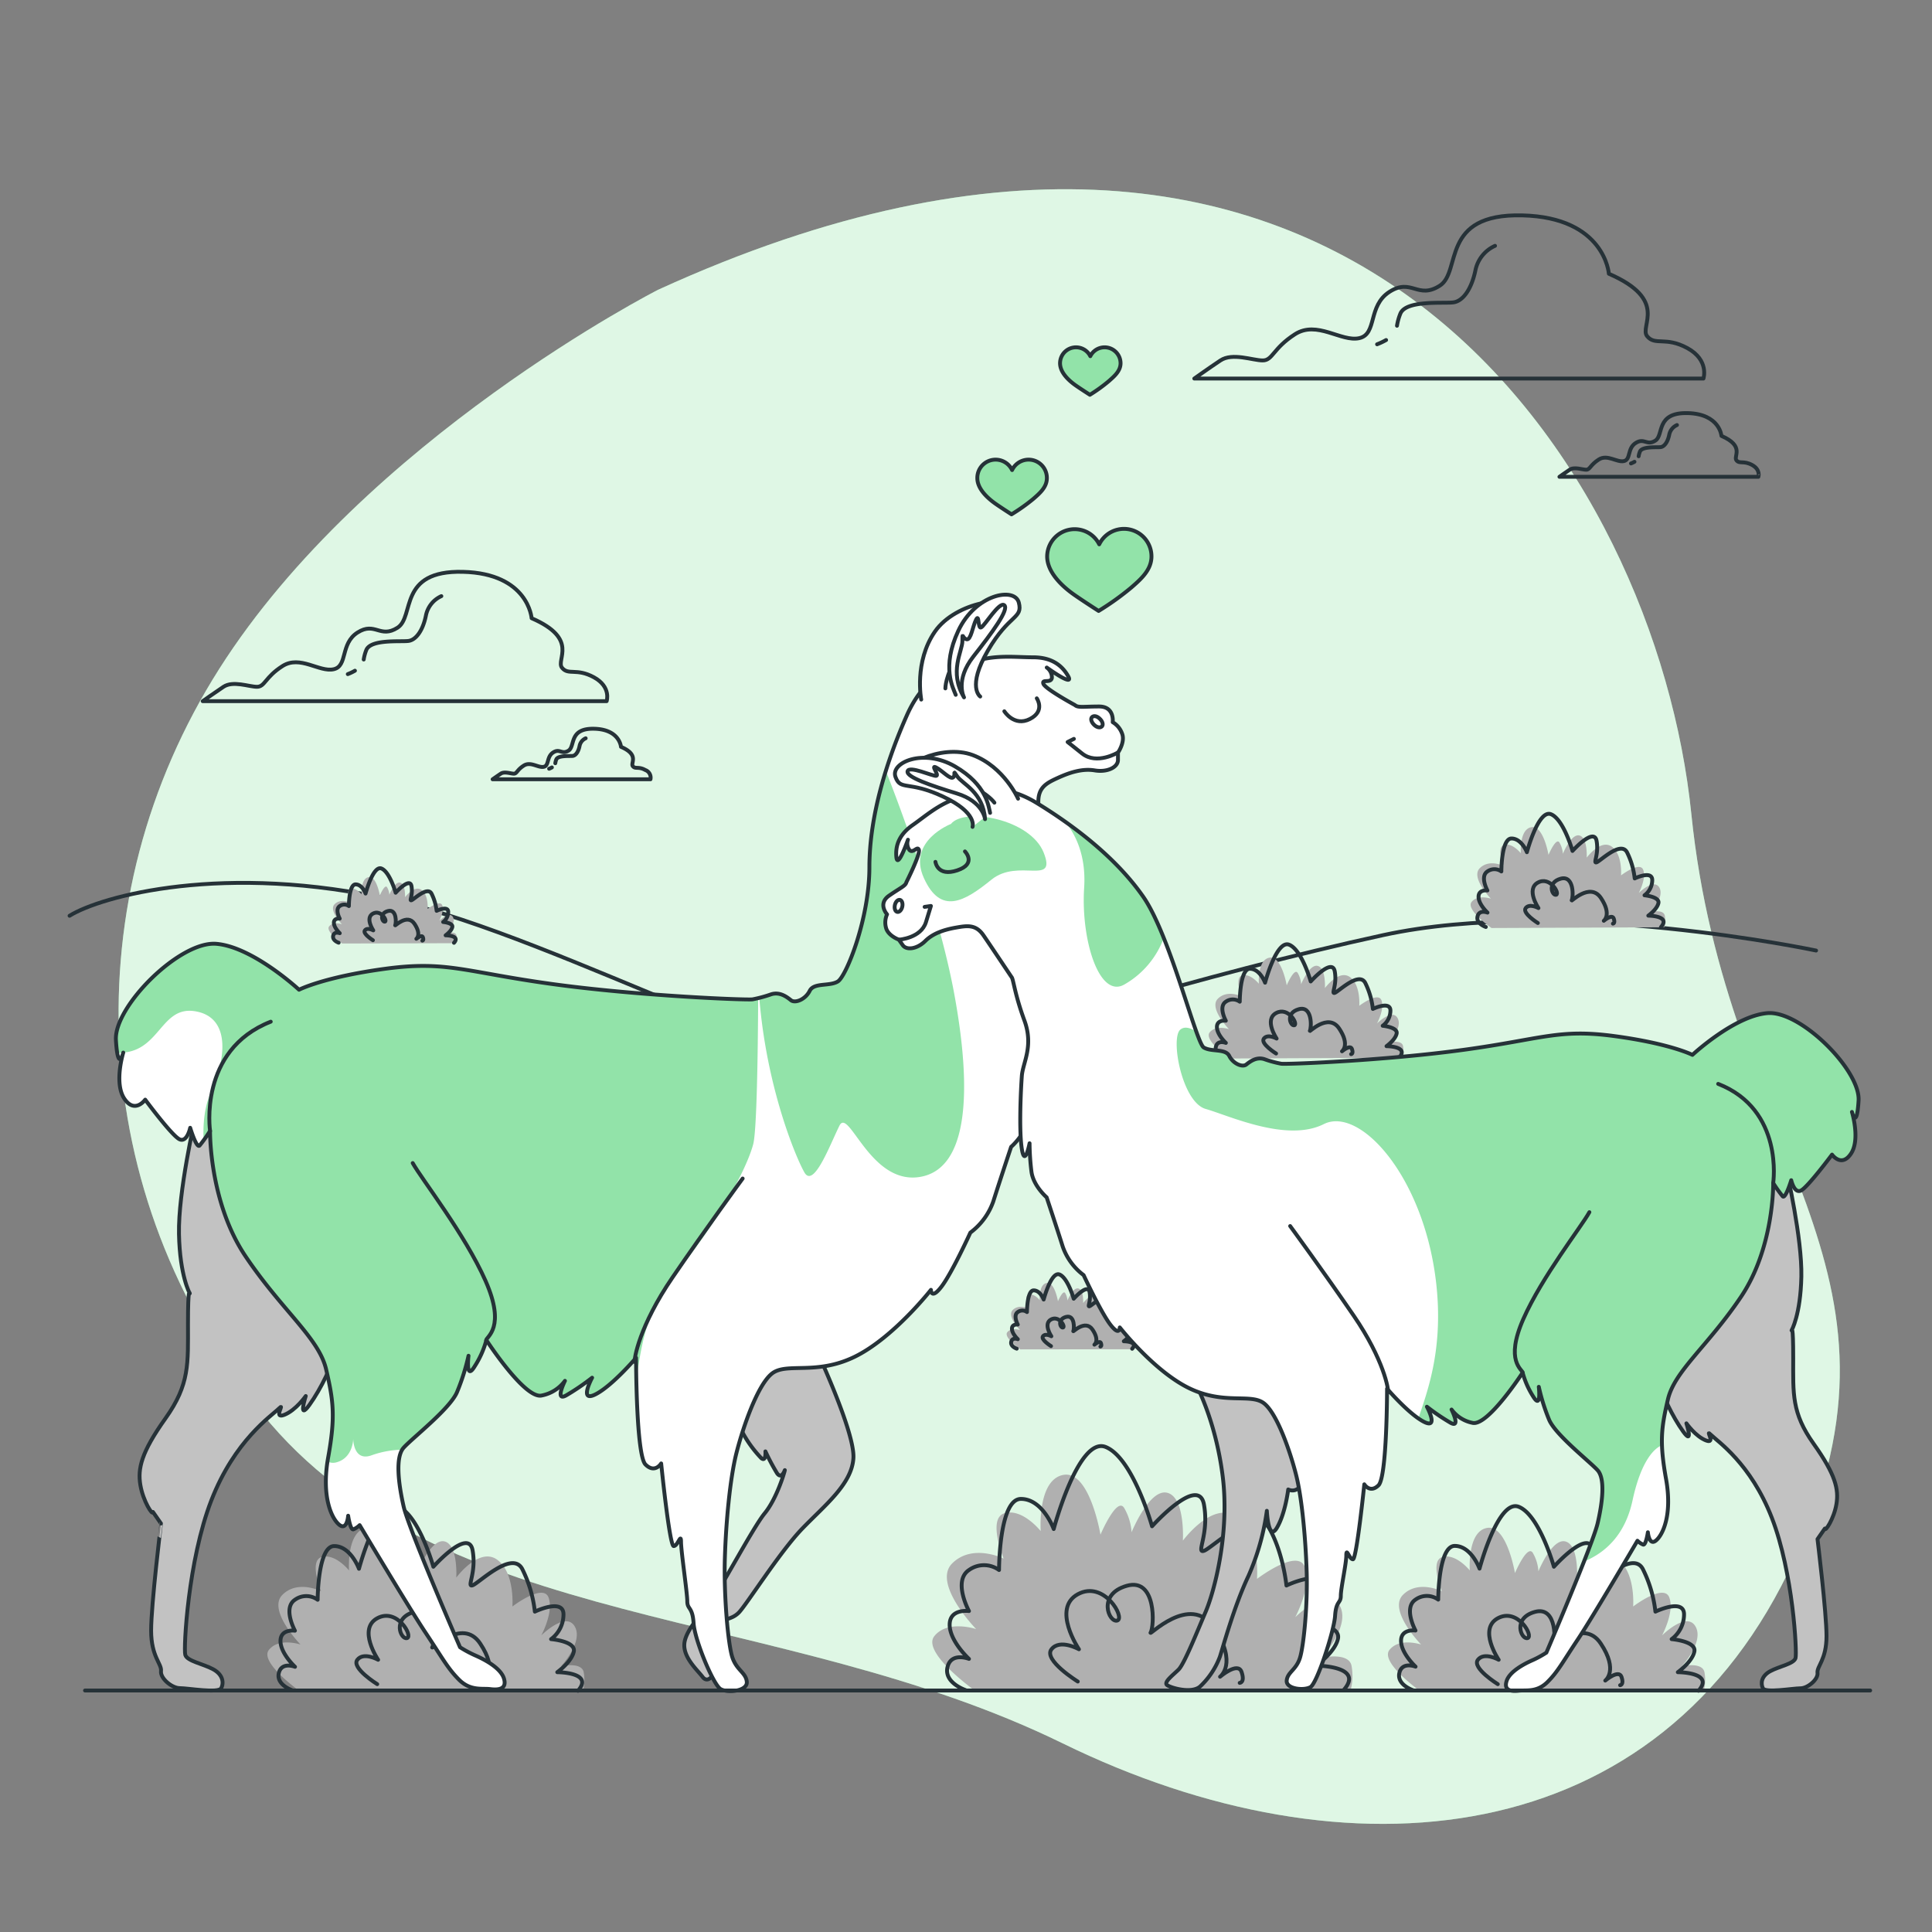 <svg xmlns="http://www.w3.org/2000/svg" xmlns:xlink="http://www.w3.org/1999/xlink" viewBox="0 0 500 500"><rect x="0" y="0" width="500" height="500" fill="#808080" stroke="none"/><defs><clipPath id="freepik--clip-path--inject-17"><path d="M278.19,182.47s-7.73-4.19-8.17-5.52,2,0,2.21-1.54a3.14,3.14,0,0,0-1.33-2.65s7.29,5.29,5.52,2.2-4.63-4.85-9.05-4.85-9.27-.67-14.57.88-13,2.65-18.1,14.13S225,211,225,224.42s-6,28.25-8.16,29.58-6.19.22-7.29,2.43-3.75,3.31-4.86,2.42-2.87-2.2-5.07-1.54a33.56,33.56,0,0,1-4.86,1.32c-1.55.22-29.58-.88-52.1-4s-27.11-6.07-43.07-3.9-22.2,5.41-22.2,5.41S65.47,245.07,56,244.26s-26.52,16.24-26,24.9,1.9,3.25,1.9,3.25-2.44,7.85.27,11.91,5.41.27,5.41.27,7,9.47,8.93,10.28,2.71-3,2.71-3,1.62,5.41,2.43,4.6a36.82,36.82,0,0,0,2.71-3.79s-.27,18.4,9.2,32.47,18.95,21.11,20.84,29.23,2.44,12.18.54,22.74,1.09,16.24,3,17.59,2.16-2.44,2.16-2.44.55,3.79,1.36,3.52a5.11,5.11,0,0,0,1.62-1.08s12.72,21.32,17.05,27.82,5.69,9.2,8.66,12.17,6,2.17,8.12,2.44,4.33,0,3.52-2.71-4.87-4.87-7.31-5.95a29.83,29.83,0,0,1-4.06-2.17s-13.26-30.52-14.61-36.47-2.17-12.72,0-15.16,11.91-10,13.8-14.34a56.13,56.13,0,0,0,3-9.47s-.81,6.76,1.62,2.7a23.79,23.79,0,0,0,3-6.76s10,15.42,14.34,14.34a9.79,9.79,0,0,0,6-3.79s-2.71,5.41.27,3.79a59.84,59.84,0,0,0,6.76-4.6s-3.51,6.49.82,4.33,10.55-9.47,10.55-9.47,0,25.17,2.44,27.6,4.06-.27,4.06-.27,2.16,21.38,3.24,21.38,1.9-3.52,1.9-1.08,1.62,13.2,1.62,15.37,1.36,1.35,1.63,5.68,5.14,16,7,17.05,7,.54,6.77-1.89-2.71-3-3.79-6.5-2.17-15.91-1.89-25.38,1.35-20.84,3-27.34,5.42-17.59,9.2-20.56,11.37.54,21.38-4.33,19.76-17.33,19.76-17.33,0,2.71,2.71-.81S251.13,319,251.13,319a17.12,17.12,0,0,0,5.95-8.12c1.62-5.14,4.6-14.07,4.6-14.07s3.79-3.25,4.33-7.31a70.38,70.38,0,0,0,.54-8.12s1.36,7,2.17,1.62.27-17,0-20.84-1.36-16.23-1.9-24.08-.54-13-.54-13.8,2.44-13,2.44-16.78,2.16-4.88,5.14-6.23,6.22-2.43,9.47-1.89,6-.82,6-2.71v-1.89s1.89-2.71,1.08-4.88a5.61,5.61,0,0,0-2.44-3s.54-4.06-3.52-4.06S279,183.2,278.19,182.47Z" style="fill:#fff;stroke:#263238;stroke-linecap:round;stroke-linejoin:round"></path></clipPath><clipPath id="freepik--clip-path-2--inject-17"><path d="M234.57,228.32s3.59-7.12,3.24-8.34-1.48,1-2.45,0a2.86,2.86,0,0,1-.38-2.66s-2.69,7.72-3,4.5.94-6,4.23-8.3,6.57-5.29,11.32-6.87,11.08-4.76,20.79,1.17,20.59,14.23,27.56,24.27,13.65,37.79,15.65,39,5.61.2,6.61,2.2,3.4,3,4.41,2.2,2.6-2,4.6-1.4a29.81,29.81,0,0,0,4.41,1.2c1.4.2,26.83-.8,47.25-3.6s24.58-5.5,39.06-3.54S438,273,438,273s10.8-10.06,19.39-10.8S481.48,277,481,284.82s-1.72,2.95-1.72,2.95,2.21,7.12-.25,10.8-4.9.24-4.9.24-6.39,8.59-8.1,9.33-2.46-2.7-2.46-2.7-1.47,4.91-2.21,4.17a33.78,33.78,0,0,1-2.45-3.43s.24,16.69-8.35,29.45-17.18,19.15-18.9,26.51-2.21,11.05-.49,20.62-1,14.73-2.7,16-2-2.21-2-2.21-.5,3.43-1.23,3.19a4.66,4.66,0,0,1-1.47-1s-11.54,19.71-15.47,25.6-5.15,8.34-7.85,11-5.4,2-7.37,2.21-3.92,0-3.19-2.45,4.42-4.42,6.63-5.4a26.4,26.4,0,0,0,3.68-2s12-28.05,13.26-33.45,2-11.54,0-13.75-10.8-9.08-12.52-13a50.89,50.89,0,0,1-2.7-8.59s.73,6.14-1.48,2.46a22.08,22.08,0,0,1-2.7-6.14s-9.08,14-13,13a8.88,8.88,0,0,1-5.4-3.44s2.46,4.91-.24,3.44a55.27,55.27,0,0,1-6.14-4.17s3.19,5.89-.73,3.92-9.58-8.59-9.58-8.59,0,22.83-2.21,25-3.68-.25-3.68-.25-2,19.4-2.94,19.4-1.72-3.2-1.72-1S347,411,347,413s-1.23,1.23-1.48,5.16-4.66,17.48-6.38,18.46-6.38.49-6.14-1.72,2.46-2.7,3.44-5.89,2-13.8,1.72-22.39-1.23-18.9-2.7-24.79-4.91-16-8.35-18.66-10.31.5-19.39-3.92-17.92-15.71-17.92-15.71,0,2.45-2.45-.74S280.44,330,280.44,330a15.58,15.58,0,0,1-5.4-7.37c-1.47-4.66-4.17-12.76-4.17-12.76s-3.44-2.95-3.93-6.63a63.73,63.73,0,0,1-.49-7.36s-1.22,6.38-2,1.47-.25-15.46,0-18.9,3.12-7.66.66-14.36-2.84-10.54-3.26-11.14-5.39-8.07-7.34-10.9-4.14-2.51-7.05-2-5.9,1.4-8,3.48-4.86,2.48-5.84,1.06l-1-1.41s-2.81-1-3.32-3.07a5.1,5.1,0,0,1,.27-3.48s-2.5-2.74.53-4.84S234.34,229.28,234.57,228.32Z" style="fill:#fff;stroke:#263238;stroke-linecap:round;stroke-linejoin:round"></path></clipPath></defs><g id="freepik--background-simple--inject-17"><path d="M170.3,75s-75.76,38.6-113.55,98.09-34.81,136,11.12,192.79,133.69,49.34,207.18,85.31,154.57,28.58,189.32-47.66-17.65-104.71-26.66-192.93S349.18-6.77,170.3,75Z" style="fill:#92E3A9"></path><path d="M170.3,75s-75.76,38.6-113.55,98.09-34.81,136,11.12,192.79,133.69,49.34,207.18,85.31,154.57,28.58,189.32-47.66-17.65-104.71-26.66-192.93S349.18-6.77,170.3,75Z" style="fill:#fff;opacity:0.7"></path><path d="M298,144a7.12,7.12,0,0,0-13.52-3.13A7.12,7.12,0,0,0,271,144c0,4,3.68,7.55,6.73,9.73,2.23,1.59,6.59,4.38,6.59,4.38a70.84,70.84,0,0,0,8.49-6.08C295.24,149.9,298,147.52,298,144Z" style="fill:#92E3A9;stroke:#263238;stroke-linecap:round;stroke-linejoin:round"></path><path d="M270.93,123.73a4.73,4.73,0,0,0-9-2.08,4.73,4.73,0,0,0-9,2.08c0,2.68,2.45,5,4.47,6.47,1.48,1.06,4.38,2.91,4.38,2.91a47,47,0,0,0,5.64-4C269.1,127.65,270.93,126.07,270.93,123.73Z" style="fill:#92E3A9;stroke:#263238;stroke-linecap:round;stroke-linejoin:round"></path><path d="M290,94a4.13,4.13,0,0,0-7.83-1.82A4.13,4.13,0,0,0,274.34,94c0,2.34,2.13,4.37,3.9,5.64,1.29.92,3.82,2.53,3.82,2.53A40.42,40.42,0,0,0,287,98.6C288.4,97.36,290,96,290,94Z" style="fill:#92E3A9;stroke:#263238;stroke-linecap:round;stroke-linejoin:round"></path></g><g id="freepik--Clouds--inject-17"><path d="M436.69,90.09C431,87,428.35,89.57,426.27,87s5.73-9.38-9.9-16.15c0,0-1-14.59-22.4-15.11S378.34,70.3,372.61,73.94s-7.29-2.08-13,1.57-3.13,10.94-7.82,12-10.94-4.69-16.67-1-5.73,6.77-8.33,6.77-7.82-2.08-10.94,0-6.77,4.69-6.77,4.69H440.85S442.42,93.22,436.69,90.09Z" style="fill:none;stroke:#263238;stroke-linecap:round;stroke-linejoin:round"></path><path d="M358.72,88a17.9,17.9,0,0,1-2.33,1.1" style="fill:none;stroke:#263238;stroke-linecap:round;stroke-linejoin:round"></path><path d="M386.91,63.62A8.89,8.89,0,0,0,381.83,70c-1,4.77-3.18,7.94-5.72,8.26S364,77.61,362.44,81.1a14.2,14.2,0,0,0-.9,3.2" style="fill:none;stroke:#263238;stroke-linecap:round;stroke-linejoin:round"></path><path d="M453.45,120.34c-2.24-1.22-3.26-.2-4.07-1.22s2.23-3.66-3.87-6.31c0,0-.41-5.7-8.75-5.9s-6.11,5.7-8.35,7.12-2.85-.81-5.09.61-1.22,4.28-3.05,4.69-4.27-1.84-6.51-.41-2.24,2.64-3.26,2.64-3.05-.81-4.27,0-2.65,1.84-2.65,1.84h51.49S455.68,121.56,453.45,120.34Z" style="fill:none;stroke:#263238;stroke-linecap:round;stroke-linejoin:round"></path><path d="M423,119.51a7.72,7.72,0,0,1-.9.43" style="fill:none;stroke:#263238;stroke-linecap:round;stroke-linejoin:round"></path><path d="M434,110a3.49,3.49,0,0,0-2,2.48c-.37,1.87-1.24,3.11-2.23,3.23s-4.72-.24-5.34,1.12a5.32,5.32,0,0,0-.35,1.25" style="fill:none;stroke:#263238;stroke-linecap:round;stroke-linejoin:round"></path><path d="M153.7,175.28c-4.55-2.48-6.61-.41-8.26-2.48s4.54-7.44-7.86-12.81c0,0-.82-11.57-17.76-12s-12.4,11.57-16.94,14.46-5.79-1.65-10.34,1.24-2.47,8.68-6.19,9.51-8.68-3.72-13.23-.83-4.54,5.37-6.61,5.37-6.2-1.65-8.67,0-5.38,3.72-5.38,3.72H157S158.24,177.76,153.7,175.28Z" style="fill:none;stroke:#263238;stroke-linecap:round;stroke-linejoin:round"></path><path d="M91.86,173.58a13.54,13.54,0,0,1-1.85.88" style="fill:none;stroke:#263238;stroke-linecap:round;stroke-linejoin:round"></path><path d="M114.22,154.28a7,7,0,0,0-4,5.05c-.76,3.78-2.53,6.3-4.54,6.55s-9.59-.5-10.85,2.27a11.11,11.11,0,0,0-.7,2.53" style="fill:none;stroke:#263238;stroke-linecap:round;stroke-linejoin:round"></path><path d="M167,199.28c-1.77-1-2.58-.16-3.23-1s1.78-2.91-3.06-5c0,0-.33-4.52-6.94-4.68s-4.85,4.52-6.62,5.65-2.26-.64-4,.49-1,3.39-2.42,3.71-3.39-1.45-5.17-.32-1.77,2.1-2.58,2.1-2.42-.65-3.39,0-2.1,1.45-2.1,1.45h40.85A2.09,2.09,0,0,0,167,199.28Z" style="fill:none;stroke:#263238;stroke-linecap:round;stroke-linejoin:round"></path><path d="M142.83,198.61a4.92,4.92,0,0,1-.72.34" style="fill:none;stroke:#263238;stroke-linecap:round;stroke-linejoin:round"></path><path d="M151.57,191.07a2.76,2.76,0,0,0-1.58,2c-.29,1.48-1,2.47-1.77,2.56s-3.74-.19-4.24.89a4.24,4.24,0,0,0-.27,1" style="fill:none;stroke:#263238;stroke-linecap:round;stroke-linejoin:round"></path></g><g id="freepik--Landscape--inject-17"><path d="M470,246s-66-14-112-4-101,27-122,34-90-33-134-43-76-1-84,4" style="fill:none;stroke:#263238;stroke-linecap:round;stroke-linejoin:round"></path><path d="M252.93,438s-14.54-10.22-11.14-14.55,10.83-1.85,10.83-1.85-11.45-11.76-6.19-17,13.31-1.24,13.31-1.24-4.33-10.52.31-11.76,9.28,4.64,9.28,4.64-.93-13.3,5.88-14.54,9.59,15.47,9.59,15.47,4.34-10.21,6.19-6.81a14.24,14.24,0,0,1,1.86,6.19s4.64-11.45,9.28-10.21,4,12.38,4,12.38,7.73-10.52,13.92-6.19,5.26,16.09,5.26,16.09,10.52-8.05,12.38-3.09-2.48,13-2.48,13,8.36-8.35,11.45-3.09S342.05,429,342.05,429s7.12-1.54,7.74,2.17a14.76,14.76,0,0,1-.31,6.5" style="fill:#b0b0b0"></path><path d="M347.69,437.44c5.66-6.37-7.08-6.37-7.08-6.37s5-3.53,5.67-7.07-7.79-4.25-7.79-4.25a10.61,10.61,0,0,0,4.25-8.49c0-5.66-9.81-.93-9.81-.93s-.81-8.27-4.35-14.64-14.86,4.95-17,5.66,1.41-4.25,0-12S298.15,395,298.15,395s-4.95-17.69-12-20.52-13.45,21.23-13.45,21.23-2.83-7.79-8.49-7.79-5.66,18.4-5.66,18.4a6.66,6.66,0,0,0-7.78,0c-4.25,2.84,0,10.62,0,10.62s-5-.71-5,3.54,5,8.84,5,8.84-4.65-1.85-5.57,2.17,4.64,5.88,4.64,5.88" style="fill:none;stroke:#263238;stroke-linecap:round;stroke-linejoin:round"></path><path d="M278.93,435.18s-9-5.57-6.81-8.35,7.11,0,7.11,0-7.11-10.52-.3-14.24,12.37,6.19,10.21,6.81-5.26-6.81,2.47-9,7.12,10.52,6.19,12.06S308,412,314.2,421.26s1.55,12.68,1.55,12.68,4.64-4,5.57-1.23-.49,2.82-.49,2.82" style="fill:none;stroke:#263238;stroke-linecap:round;stroke-linejoin:round"></path><path d="M78,438s-11-7.72-8.41-11,8.18-1.4,8.18-1.4-8.65-8.88-4.68-12.86,10-.93,10-.93-3.27-8,.24-8.88,7,3.5,7,3.5-.7-10.05,4.44-11,7.25,11.68,7.25,11.68,3.27-7.71,4.67-5.14a10.78,10.78,0,0,1,1.4,4.68s3.51-8.65,7-7.72,3,9.35,3,9.35,5.85-7.95,10.52-4.67,4,12.15,4,12.15,7.94-6.08,9.35-2.34-1.87,9.82-1.87,9.82,6.31-6.31,8.64-2.34-3.5,10.29-3.5,10.29,5.37-1.17,5.84,1.63a11.14,11.14,0,0,1-.23,4.91" style="fill:#b0b0b0"></path><path d="M149.57,437.57c4.27-4.81-5.35-4.81-5.35-4.81s3.74-2.67,4.28-5.35-5.88-3.2-5.88-3.2a8,8,0,0,0,3.21-6.42c0-4.27-7.41-.7-7.41-.7A32.83,32.83,0,0,0,135.13,406c-2.67-4.81-11.22,3.74-12.83,4.28s1.07-3.21,0-9.09-10.15,4.28-10.15,4.28-3.74-13.37-9.09-15.51S92.9,406,92.9,406s-2.14-5.88-6.41-5.88-4.28,13.9-4.28,13.9a5,5,0,0,0-5.88,0c-3.21,2.14,0,8,0,8s-3.74-.54-3.74,2.67,3.76,6.68,3.76,6.68-3.5-1.4-4.2,1.64,3.5,4.44,3.5,4.44" style="fill:none;stroke:#263238;stroke-linecap:round;stroke-linejoin:round"></path><path d="M97.63,435.86s-6.78-4.2-5.15-6.31,5.38,0,5.38,0-5.38-7.95-.23-10.75,9.34,4.67,7.71,5.14-4-5.14,1.87-6.78,5.37,7.95,4.67,9.12,7.72-7.95,12.39-.94,1.17,9.59,1.17,9.59,3.51-3,4.21-.94-.37,2.14-.37,2.14" style="fill:none;stroke:#263238;stroke-linecap:round;stroke-linejoin:round"></path><path d="M368,438s-11-7.72-8.41-11,8.18-1.4,8.18-1.4-8.65-8.88-4.68-12.86,10.05-.93,10.05-.93-3.27-8,.24-8.88,7,3.5,7,3.5-.7-10.05,4.44-11,7.25,11.68,7.25,11.68,3.27-7.71,4.67-5.14a10.78,10.78,0,0,1,1.4,4.68s3.51-8.65,7-7.72,3,9.35,3,9.35,5.85-7.95,10.52-4.67,4,12.15,4,12.15,7.94-6.08,9.35-2.34-1.87,9.82-1.87,9.82,6.31-6.31,8.64-2.34-3.5,10.29-3.5,10.29,5.37-1.17,5.84,1.63a11.14,11.14,0,0,1-.23,4.91" style="fill:#b0b0b0"></path><path d="M439.57,437.57c4.27-4.81-5.35-4.81-5.35-4.81s3.74-2.67,4.28-5.35-5.88-3.2-5.88-3.2a8,8,0,0,0,3.21-6.42c0-4.27-7.41-.7-7.41-.7A32.83,32.83,0,0,0,425.13,406c-2.67-4.81-11.22,3.74-12.83,4.28s1.07-3.21,0-9.09-10.15,4.28-10.15,4.28-3.74-13.37-9.09-15.51-10.16,16-10.16,16-2.14-5.88-6.41-5.88-4.28,13.9-4.28,13.9a5,5,0,0,0-5.88,0c-3.21,2.14,0,8,0,8s-3.74-.54-3.74,2.67,3.76,6.68,3.76,6.68-3.5-1.4-4.2,1.64,3.5,4.44,3.5,4.44" style="fill:none;stroke:#263238;stroke-linecap:round;stroke-linejoin:round"></path><path d="M387.63,435.86s-6.78-4.2-5.15-6.31,5.38,0,5.38,0-5.38-7.95-.23-10.75,9.34,4.67,7.71,5.14-4-5.14,1.87-6.78,5.37,7.95,4.67,9.12,7.72-7.95,12.39-.94,1.17,9.59,1.17,9.59,3.51-3,4.21-.94-.37,2.14-.37,2.14" style="fill:none;stroke:#263238;stroke-linecap:round;stroke-linejoin:round"></path><path d="M386,240.17s-6.74-4.73-5.16-6.74,5-.86,5-.86-5.31-5.45-2.87-7.89,6.16-.57,6.16-.57-2-4.87.15-5.45,4.3,2.15,4.3,2.15-.43-6.16,2.72-6.73,4.45,7.16,4.45,7.16,2-4.73,2.86-3.15a6.61,6.61,0,0,1,.86,2.87s2.15-5.31,4.3-4.73,1.87,5.73,1.87,5.73,3.58-4.87,6.45-2.87,2.43,7.46,2.43,7.46,4.88-3.73,5.74-1.44-1.15,6-1.15,6,3.87-3.87,5.31-1.44-2.15,6.31-2.15,6.31,3.29-.72,3.58,1a6.81,6.81,0,0,1-.14,3" style="fill:#b0b0b0"></path><path d="M429.86,239.92c2.62-2.95-3.28-2.95-3.28-2.95s2.29-1.64,2.62-3.27-3.6-2-3.6-2a4.92,4.92,0,0,0,2-3.94c0-2.62-4.54-.42-4.54-.42a20.14,20.14,0,0,0-2-6.79c-1.64-3-6.89,2.3-7.87,2.62s.65-2,0-5.57-6.23,2.62-6.23,2.62-2.3-8.19-5.57-9.5-6.23,9.83-6.23,9.83S393.8,217,391.17,217s-2.62,8.53-2.62,8.53a3.1,3.1,0,0,0-3.61,0c-2,1.31,0,4.92,0,4.92s-2.29-.33-2.29,1.64,2.31,4.09,2.31,4.09-2.15-.86-2.58,1,2.15,2.72,2.15,2.72" style="fill:none;stroke:#263238;stroke-linecap:round;stroke-linejoin:round"></path><path d="M398,238.88s-4.15-2.58-3.15-3.87,3.3,0,3.3,0-3.3-4.88-.15-6.6,5.74,2.87,4.73,3.16-2.43-3.16,1.15-4.16,3.3,4.87,2.87,5.59,4.73-4.87,7.59-.57.72,5.87.72,5.87,2.15-1.86,2.58-.57-.22,1.31-.22,1.31" style="fill:none;stroke:#263238;stroke-linecap:round;stroke-linejoin:round"></path><path d="M88.58,244.18s-4.44-3.11-3.4-4.43,3.3-.57,3.3-.57S85,235.59,86.6,234s4.06-.38,4.06-.38-1.33-3.21.09-3.59,2.83,1.42,2.83,1.42-.28-4.06,1.8-4.44,2.92,4.72,2.92,4.72,1.33-3.12,1.89-2.08a4.33,4.33,0,0,1,.57,1.89s1.42-3.49,2.83-3.11,1.23,3.77,1.23,3.77,2.36-3.21,4.25-1.89,1.6,4.91,1.6,4.91,3.21-2.45,3.78-.94-.75,4-.75,4,2.54-2.55,3.49-1-1.42,4.16-1.42,4.16,2.17-.48,2.36.66a4.52,4.52,0,0,1-.09,2" style="fill:#b0b0b0"></path><path d="M117.49,244c1.73-1.94-2.16-1.94-2.16-1.94s1.52-1.08,1.73-2.16-2.37-1.29-2.37-1.29A3.26,3.26,0,0,0,116,236c0-1.72-3-.28-3-.28a13.39,13.39,0,0,0-1.33-4.47c-1.08-1.94-4.53,1.52-5.18,1.73s.43-1.29,0-3.67-4.1,1.73-4.1,1.73-1.51-5.4-3.67-6.27-4.11,6.48-4.11,6.48-.86-2.37-2.59-2.37-1.73,5.61-1.73,5.61a2,2,0,0,0-2.37,0c-1.3.87,0,3.24,0,3.24s-1.51-.21-1.51,1.08,1.52,2.7,1.52,2.7-1.42-.57-1.7.66,1.41,1.8,1.41,1.8" style="fill:none;stroke:#263238;stroke-linecap:round;stroke-linejoin:round"></path><path d="M96.51,243.33s-2.74-1.7-2.08-2.55,2.17,0,2.17,0-2.17-3.21-.09-4.34,3.78,1.89,3.12,2.08-1.61-2.08.75-2.74,2.17,3.21,1.89,3.68,3.12-3.21,5-.37.48,3.87.48,3.87,1.41-1.23,1.7-.38-.15.86-.15.86" style="fill:none;stroke:#263238;stroke-linecap:round;stroke-linejoin:round"></path><path d="M264.07,349.22s-4.43-3.11-3.39-4.43,3.3-.57,3.3-.57-3.49-3.59-1.89-5.19,4.06-.38,4.06-.38-1.32-3.21.1-3.59,2.83,1.42,2.83,1.42-.28-4.06,1.79-4.44,2.93,4.72,2.93,4.72,1.32-3.12,1.89-2.08a4.33,4.33,0,0,1,.57,1.89s1.41-3.49,2.83-3.11,1.23,3.77,1.23,3.77,2.36-3.21,4.24-1.89,1.61,4.91,1.61,4.91,3.21-2.45,3.78-.94-.76,4-.76,4,2.55-2.55,3.49-.95-1.41,4.16-1.41,4.16,2.17-.48,2.36.66a4.42,4.42,0,0,1-.1,2" style="fill:#b0b0b0"></path><path d="M293,349.06c1.73-1.94-2.16-1.94-2.16-1.94s1.51-1.08,1.73-2.16-2.38-1.29-2.38-1.29a3.26,3.26,0,0,0,1.3-2.6c0-1.72-3-.28-3-.28a13.39,13.39,0,0,0-1.33-4.47c-1.08-1.94-4.54,1.51-5.18,1.73s.43-1.29,0-3.67-4.11,1.73-4.11,1.73-1.51-5.4-3.67-6.27-4.1,6.48-4.1,6.48-.86-2.37-2.59-2.37-1.73,5.61-1.73,5.61a2,2,0,0,0-2.38,0c-1.29.87,0,3.24,0,3.24s-1.51-.21-1.51,1.08,1.52,2.7,1.52,2.7-1.41-.57-1.7.66,1.42,1.79,1.42,1.79" style="fill:none;stroke:#263238;stroke-linecap:round;stroke-linejoin:round"></path><path d="M272,348.37s-2.74-1.7-2.08-2.55,2.17,0,2.17,0-2.17-3.21-.09-4.34,3.77,1.89,3.11,2.08-1.6-2.08.76-2.74,2.17,3.21,1.89,3.68,3.11-3.21,5-.37.47,3.87.47,3.87,1.42-1.23,1.7-.38-.15.86-.15.86" style="fill:none;stroke:#263238;stroke-linecap:round;stroke-linejoin:round"></path><path d="M318.21,273.94s-6.74-4.73-5.16-6.74,5-.86,5-.86-5.3-5.45-2.86-7.88,6.16-.58,6.16-.58-2-4.87.14-5.44,4.3,2.15,4.3,2.15-.43-6.17,2.73-6.74S333,255,333,255s2-4.73,2.87-3.16a6.61,6.61,0,0,1,.86,2.87s2.15-5.3,4.3-4.73,1.86,5.73,1.86,5.73,3.59-4.87,6.45-2.86,2.44,7.45,2.44,7.45,4.88-3.73,5.74-1.43-1.15,6-1.15,6,3.87-3.87,5.3-1.43-2.15,6.3-2.15,6.3,3.3-.71,3.59,1a6.9,6.9,0,0,1-.15,3" style="fill:#b0b0b0"></path><path d="M362.1,273.7c2.63-2.95-3.27-2.95-3.27-2.95s2.29-1.64,2.62-3.28-3.61-2-3.61-2a4.91,4.91,0,0,0,2-3.93c0-2.63-4.54-.43-4.54-.43a20.28,20.28,0,0,0-2-6.79c-1.64-2.95-6.88,2.3-7.87,2.63s.66-2,0-5.58-6.22,2.63-6.22,2.63-2.3-8.2-5.58-9.51-6.23,9.83-6.23,9.83-1.31-3.6-3.93-3.6-2.62,8.52-2.62,8.52a3.1,3.1,0,0,0-3.61,0c-2,1.31,0,4.92,0,4.92s-2.3-.33-2.3,1.64,2.31,4.1,2.31,4.1-2.15-.86-2.58,1,2.15,2.72,2.15,2.72" style="fill:none;stroke:#263238;stroke-linecap:round;stroke-linejoin:round"></path><path d="M330.25,272.65s-4.16-2.58-3.16-3.87,3.3,0,3.3,0-3.3-4.87-.14-6.6,5.73,2.87,4.73,3.16-2.44-3.16,1.15-4.16,3.29,4.88,2.86,5.59,4.73-4.87,7.6-.57.72,5.88.72,5.88,2.15-1.87,2.58-.58-.23,1.31-.23,1.31" style="fill:none;stroke:#263238;stroke-linecap:round;stroke-linejoin:round"></path></g><g id="freepik--Llama-1--inject-17"><path d="M50.51,289.38s-4.42,19.08-4.19,30,2.8,15.36,2.8,15.36-.47-2.33-.47,7.91.47,15.58-5.82,24.42-7.21,13-6.51,17.22,3.26,8.14,3.26,7l2.09,3S39.11,415.24,39.11,422s2.79,8.61,2.56,10.47,2.79,4.42,4.89,4.42,10,1.4,10.7,0,.46-3.49-2.1-4.89-6.74-2.09-7.21-3.72.7-24.43,6.75-40,15.59-21.87,17.45-23.73-1.63,2.79,1.39,1.62,5.59-4.88,5.59-4.88-2.1,6.51.93,2.32,6.28-10.93,6.51-13.72S74.94,311,67,300.08,54.5,283.89,50.51,289.38Z" style="fill:#c2c2c2;stroke:#263238;stroke-linecap:round;stroke-linejoin:round"></path><path d="M211.11,349s10.19,21.67,9.75,28.39-7.36,12.13-13.22,18.2-14.51,19.82-16.46,21.77-3.91,1.3-4.56,3-2.81,9.32-2.16,11.27-1.3,4.12-2.6,2.39-4.77-4.77-4.77-8.24,4.33-8,6.5-10.62,11.27-19.82,14.3-23.5,5-10.19,5.2-11.05-.65,2.6-2,.65a56.91,56.91,0,0,1-3-5.64s.22,2.82-1.08,1.74a30.42,30.42,0,0,1-5-6.94l-2.6-5.2s-3.25-7.58,6.5-13.65S211.11,349,211.11,349Z" style="fill:#c2c2c2;stroke:#263238;stroke-linecap:round;stroke-linejoin:round"></path><path d="M278.19,182.47s-7.73-4.19-8.17-5.52,2,0,2.21-1.54a3.14,3.14,0,0,0-1.33-2.65s7.29,5.29,5.52,2.2-4.63-4.85-9.05-4.85-9.27-.67-14.57.88-13,2.65-18.1,14.13S225,211,225,224.42s-6,28.25-8.16,29.58-6.19.22-7.29,2.43-3.75,3.31-4.86,2.42-2.87-2.2-5.07-1.54a33.56,33.56,0,0,1-4.86,1.32c-1.55.22-29.58-.88-52.1-4s-27.11-6.07-43.07-3.9-22.2,5.41-22.2,5.41S65.47,245.07,56,244.26s-26.52,16.24-26,24.9,1.9,3.25,1.9,3.25-2.44,7.85.27,11.91,5.41.27,5.41.27,7,9.47,8.93,10.28,2.71-3,2.71-3,1.62,5.41,2.43,4.6a36.82,36.82,0,0,0,2.71-3.79s-.27,18.4,9.2,32.47,18.95,21.11,20.84,29.23,2.44,12.18.54,22.74,1.09,16.24,3,17.59,2.16-2.44,2.16-2.44.55,3.79,1.36,3.52a5.11,5.11,0,0,0,1.62-1.08s12.72,21.32,17.05,27.82,5.69,9.2,8.66,12.17,6,2.17,8.12,2.44,4.33,0,3.52-2.71-4.87-4.87-7.31-5.95a29.83,29.83,0,0,1-4.06-2.17s-13.26-30.52-14.61-36.47-2.17-12.72,0-15.16,11.91-10,13.8-14.34a56.13,56.13,0,0,0,3-9.47s-.81,6.76,1.62,2.7a23.79,23.79,0,0,0,3-6.76s10,15.42,14.34,14.34a9.79,9.79,0,0,0,6-3.79s-2.71,5.41.27,3.79a59.84,59.84,0,0,0,6.76-4.6s-3.51,6.49.82,4.33,10.55-9.47,10.55-9.47,0,25.17,2.44,27.6,4.06-.27,4.06-.27,2.16,21.38,3.24,21.38,1.9-3.52,1.9-1.08,1.62,13.2,1.62,15.37,1.36,1.35,1.63,5.68,5.14,16,7,17.05,7,.54,6.77-1.89-2.71-3-3.79-6.5-2.17-15.91-1.89-25.38,1.35-20.84,3-27.34,5.42-17.59,9.2-20.56,11.37.54,21.38-4.33,19.76-17.33,19.76-17.33,0,2.71,2.71-.81S251.13,319,251.13,319a17.12,17.12,0,0,0,5.95-8.12c1.62-5.14,4.6-14.07,4.6-14.07s3.79-3.25,4.33-7.31a70.38,70.38,0,0,0,.54-8.12s1.36,7,2.17,1.62.27-17,0-20.84-1.36-16.23-1.9-24.08-.54-13-.54-13.8,2.44-13,2.44-16.78,2.16-4.88,5.14-6.23,6.22-2.43,9.47-1.89,6-.82,6-2.71v-1.89s1.89-2.71,1.08-4.88a5.61,5.61,0,0,0-2.44-3s.54-4.06-3.52-4.06S279,183.2,278.19,182.47Z" style="fill:#fff"></path><g style="clip-path:url(#freepik--clip-path--inject-17)"><path d="M229.25,199.5A85,85,0,0,0,225,224.42c0,13.46-6,28.25-8.16,29.58s-6.19.22-7.29,2.43-3.75,3.31-4.86,2.42-2.87-2.2-5.07-1.54c-1.32.4-2.25.71-3.11.95,1.9,23.45,9.55,41.46,11.67,45.16,2.42,4.23,6.65-7.26,9.07-12.1s7.86,15.12,20.56,13.31,13.92-21.78,9.08-47.79C242.6,233.93,231.77,205.86,229.25,199.5Z" style="fill:#92E3A9"></path><path d="M194.74,258.63c-1.55.22-29.58-.88-52.1-4s-27.11-6.07-43.07-3.9-22.2,5.41-22.2,5.41S65.47,245.07,56,244.26s-26.52,16.24-26,24.9a30.58,30.58,0,0,0,.36,3.38l1.54-.13c9.44-.76,9.91-11.94,18.38-10.73s9.07,10.28,4.23,21.17c-1.63,3.67-2,8.09-1.82,12.35.81-1.14,1.67-2.49,1.67-2.49s-.27,18.4,9.2,32.47,18.95,21.11,20.84,29.23,2.44,12.18.54,22.74c-.07.38-.11.74-.17,1.1a3.25,3.25,0,0,0,2.41.17c4.23-1.21,4.23-6.05,4.23-6.05s0,6.05,4.84,4.23a24.77,24.77,0,0,1,7.83-1.42,3.38,3.38,0,0,1,.35-.47c2.16-2.43,11.91-10,13.8-14.34a56.13,56.13,0,0,0,3-9.47s-.81,6.76,1.62,2.7a23.79,23.79,0,0,0,3-6.76s10,15.42,14.34,14.34a9.79,9.79,0,0,0,6-3.79s-2.71,5.41.27,3.79a59.84,59.84,0,0,0,6.76-4.6s-3.51,6.49.82,4.33,10.55-9.47,10.55-9.47,0,2.32.07,5.62c1.28-8.31,2.48-17.91,9.46-26.5,11.86-14.59,19-27.75,20.8-34.4.92-3.36,1.22-22.93,1.29-37.81A12.38,12.38,0,0,1,194.74,258.63Z" style="fill:#92E3A9"></path></g><path d="M278.19,182.47s-7.73-4.19-8.17-5.52,2,0,2.21-1.54a3.14,3.14,0,0,0-1.33-2.65s7.29,5.29,5.52,2.2-4.63-4.85-9.05-4.85-9.27-.67-14.57.88-13,2.65-18.1,14.13S225,211,225,224.42s-6,28.25-8.16,29.58-6.19.22-7.29,2.43-3.75,3.31-4.86,2.42-2.87-2.2-5.07-1.54a33.56,33.56,0,0,1-4.86,1.32c-1.55.22-29.58-.88-52.1-4s-27.11-6.07-43.07-3.9-22.2,5.41-22.2,5.41S65.47,245.07,56,244.26s-26.52,16.24-26,24.9,1.9,3.25,1.9,3.25-2.44,7.85.27,11.91,5.41.27,5.41.27,7,9.47,8.93,10.28,2.71-3,2.71-3,1.62,5.41,2.43,4.6a36.82,36.82,0,0,0,2.71-3.79s-.27,18.4,9.2,32.47,18.95,21.11,20.84,29.23,2.44,12.18.54,22.74,1.09,16.24,3,17.59,2.16-2.44,2.16-2.44.55,3.79,1.36,3.52a5.11,5.11,0,0,0,1.62-1.08s12.72,21.32,17.05,27.82,5.69,9.2,8.66,12.17,6,2.17,8.12,2.44,4.33,0,3.52-2.71-4.87-4.87-7.31-5.95a29.83,29.83,0,0,1-4.06-2.17s-13.26-30.52-14.61-36.47-2.17-12.72,0-15.16,11.91-10,13.8-14.34a56.13,56.13,0,0,0,3-9.47s-.81,6.76,1.62,2.7a23.79,23.79,0,0,0,3-6.76s10,15.42,14.34,14.34a9.79,9.79,0,0,0,6-3.79s-2.71,5.41.27,3.79a59.84,59.84,0,0,0,6.76-4.6s-3.51,6.49.82,4.33,10.55-9.47,10.55-9.47,0,25.17,2.44,27.6,4.06-.27,4.06-.27,2.16,21.38,3.24,21.38,1.9-3.52,1.9-1.08,1.62,13.2,1.62,15.37,1.36,1.35,1.63,5.68,5.14,16,7,17.05,7,.54,6.77-1.89-2.71-3-3.79-6.5-2.17-15.91-1.89-25.38,1.35-20.84,3-27.34,5.42-17.59,9.2-20.56,11.37.54,21.38-4.33,19.76-17.33,19.76-17.33,0,2.71,2.71-.81S251.13,319,251.13,319a17.12,17.12,0,0,0,5.95-8.12c1.62-5.14,4.6-14.07,4.6-14.07s3.79-3.25,4.33-7.31a70.38,70.38,0,0,0,.54-8.12s1.36,7,2.17,1.62.27-17,0-20.84-1.36-16.23-1.9-24.08-.54-13-.54-13.8,2.44-13,2.44-16.78,2.16-4.88,5.14-6.23,6.22-2.43,9.47-1.89,6-.82,6-2.71v-1.89s1.89-2.71,1.08-4.88a5.61,5.61,0,0,0-2.44-3s.54-4.06-3.52-4.06S279,183.2,278.19,182.47Z" style="fill:none;stroke:#263238;stroke-linecap:round;stroke-linejoin:round"></path><path d="M277.92,191.22l-1.62.81,3.78,3c3.79,3,9.21-.27,9.21-.27" style="fill:none;stroke:#263238;stroke-linecap:round;stroke-linejoin:round"></path><path d="M284.61,186c.71.66,1,1.55.55,2s-1.31.26-2-.41-1-1.55-.55-2S283.9,185.3,284.61,186Z" style="fill:none;stroke:#263238;stroke-linecap:round;stroke-linejoin:round"></path><path d="M259.92,184.08s2.54,4.07,6.61,2,1.79-5.35,1.79-5.35" style="fill:none;stroke:#263238;stroke-linecap:round;stroke-linejoin:round"></path><path d="M192.2,305s-9.54,13-18.15,25.59-10,21.17-9.77,21.87" style="fill:none;stroke:#263238;stroke-linecap:round;stroke-linejoin:round"></path><path d="M125.82,346.84c.07-.93,5.19-3.25-.16-15.35S109.14,305.2,106.81,301" style="fill:none;stroke:#263238;stroke-linecap:round;stroke-linejoin:round"></path><path d="M54.37,292.71s-3.13-20.93,15.7-28.3" style="fill:none;stroke:#263238;stroke-linecap:round;stroke-linejoin:round"></path><path d="M238.41,181.05s-1.9-9.75,3.55-17.6,19.88-9.76,20.26-5.7-11.52,7.72-14.56,12.41-3,8-3,8" style="fill:#fff;stroke:#263238;stroke-linecap:round;stroke-linejoin:round"></path><path d="M253.68,180.26s-3.53-2.43,2-11.92,9.05-8.17,8-12.36-11.26-2.21-15.68,7.28-1.32,14.79-.66,16.56" style="fill:#fff;stroke:#263238;stroke-linecap:round;stroke-linejoin:round"></path><path d="M249.49,180.48s-2.43-4.41,2.43-10.59,9.27-12.15,8-13.25-5.08,5.3-6,5.74-.44-3.75-1.32-2-1.32,5.3-2.43,5.08-1.1-2.21-1.1.44S245.52,173.86,249.49,180.48Z" style="fill:#fff;stroke:#263238;stroke-linecap:round;stroke-linejoin:round"></path></g><g id="freepik--Llama-2--inject-17"><path d="M462.4,303.16s4,17.3,3.79,27.22-2.53,13.93-2.53,13.93.42-2.11.42,7.17-.42,14.14,5.28,22.16,6.54,11.81,5.91,15.61-3,7.38-3,6.33l-1.9,2.74s2.33,19,2.33,25.11-2.54,7.81-2.33,9.5-2.53,4-4.43,4-9.07,1.26-9.7,0-.42-3.17,1.9-4.43,6.12-1.9,6.54-3.38-.64-22.16-6.12-36.29S444.46,373,442.77,371.31s1.48,2.54-1.26,1.48-5.07-4.43-5.07-4.43,1.9,5.91-.84,2.11-5.7-9.92-5.91-12.45,10.55-35.24,17.72-45.15S458.78,298.18,462.4,303.16Z" style="fill:#c2c2c2;stroke:#263238;stroke-linecap:round;stroke-linejoin:round"></path><path d="M309.44,358.18s5.16,9.21,7,23.95-2.21,29.84-4.42,35-5.52,13.48-7,14.95-4,3.32-2.94,4.05,6.26,2.21,8.47.37a20.35,20.35,0,0,0,5.16-7.74c.73-2.21,3.68-13.1,7.36-20.84A62.49,62.49,0,0,0,327.86,391s.37,8.1,2.58,4.42,2.95-9.95,2.95-9.95,2.58,1.48,4.05-2.58S340,365.92,340,356.71,324.18,344.92,316.81,346,308.34,351.55,309.44,358.18Z" style="fill:#c2c2c2;stroke:#263238;stroke-linecap:round;stroke-linejoin:round"></path><path d="M234.57,228.32s3.59-7.12,3.24-8.34-1.48,1-2.45,0a2.86,2.86,0,0,1-.38-2.66s-2.69,7.72-3,4.5.94-6,4.23-8.3,6.57-5.29,11.32-6.87,11.08-4.76,20.79,1.17,20.59,14.23,27.56,24.27,13.65,37.79,15.65,39,5.61.2,6.61,2.2,3.4,3,4.41,2.2,2.6-2,4.6-1.4a29.81,29.81,0,0,0,4.41,1.2c1.4.2,26.83-.8,47.25-3.6s24.58-5.5,39.06-3.54S438,273,438,273s10.8-10.06,19.39-10.8S481.48,277,481,284.82s-1.72,2.95-1.72,2.95,2.21,7.12-.25,10.8-4.9.24-4.9.24-6.39,8.59-8.1,9.33-2.46-2.7-2.46-2.7-1.47,4.91-2.21,4.17a33.78,33.78,0,0,1-2.45-3.43s.24,16.69-8.35,29.45-17.18,19.15-18.9,26.51-2.21,11.05-.49,20.62-1,14.73-2.7,16-2-2.21-2-2.21-.5,3.43-1.23,3.19a4.66,4.66,0,0,1-1.47-1s-11.54,19.71-15.47,25.6-5.15,8.34-7.85,11-5.4,2-7.37,2.21-3.92,0-3.19-2.45,4.42-4.42,6.63-5.4a26.4,26.4,0,0,0,3.68-2s12-28.05,13.26-33.45,2-11.54,0-13.75-10.8-9.08-12.52-13a50.89,50.89,0,0,1-2.7-8.59s.73,6.14-1.48,2.46a22.08,22.08,0,0,1-2.7-6.14s-9.08,14-13,13a8.88,8.88,0,0,1-5.4-3.44s2.46,4.91-.24,3.44a55.27,55.27,0,0,1-6.14-4.17s3.19,5.89-.73,3.92-9.58-8.59-9.58-8.59,0,22.83-2.21,25-3.68-.25-3.68-.25-2,19.4-2.94,19.4-1.72-3.2-1.72-1S347,411,347,413s-1.23,1.23-1.48,5.16-4.66,17.48-6.38,18.46-6.38.49-6.14-1.72,2.46-2.7,3.44-5.89,2-13.8,1.72-22.39-1.23-18.9-2.7-24.79-4.91-16-8.35-18.66-10.31.5-19.39-3.92-17.92-15.71-17.92-15.71,0,2.45-2.45-.74S280.44,330,280.44,330a15.58,15.58,0,0,1-5.4-7.37c-1.47-4.66-4.17-12.76-4.17-12.76s-3.44-2.95-3.93-6.63a63.73,63.73,0,0,1-.49-7.36s-1.22,6.38-2,1.47-.25-15.46,0-18.9,3.12-7.66.66-14.36-2.84-10.54-3.26-11.14-5.39-8.07-7.34-10.9-4.14-2.51-7.05-2-5.9,1.4-8,3.48-4.86,2.48-5.84,1.06l-1-1.41s-2.81-1-3.32-3.07a5.1,5.1,0,0,1,.27-3.48s-2.5-2.74.53-4.84S234.34,229.28,234.57,228.32Z" style="fill:#fff"></path><g style="clip-path:url(#freepik--clip-path-2--inject-17)"><path d="M246.1,213.24s-11.36,4.37-7,14,10.48,6.11,17.47.43,17,1.75,13.54-7S249.59,208.87,246.1,213.24Z" style="fill:#92E3A9"></path><path d="M291.08,254.73a23,23,0,0,0,10.11-12,56.91,56.91,0,0,0-5.28-10.62c-5.27-7.6-12.78-14.2-20.34-19.53,2.27,2.66,5.62,8.2,5,17.29C279.73,243.38,284.53,258.66,291.08,254.73Z" style="fill:#92E3A9"></path><path d="M457.42,262.24C448.83,263,438,273,438,273s-5.64-3-20.13-4.91-18.64.74-39.06,3.54-45.85,3.8-47.25,3.6a29.81,29.81,0,0,1-4.41-1.2c-2-.6-3.6.6-4.6,1.4s-3.41-.2-4.41-2.2-4.6-1-6.61-2.2c-.42-.26-1.07-1.73-1.88-4-1.42-.95-3-1.54-4.18-.57-2.63,2.19.43,18.78,6.55,20.53s21,8.73,30.57,3.93,26.64,14.41,29.26,42.8c1.48,16.05-2.48,26.51-4.78,33.37a12.39,12.39,0,0,0,1.47.88c3.92,2,.73-3.92.73-3.92a55.27,55.27,0,0,0,6.14,4.17c2.7,1.47.24-3.44.24-3.44a8.88,8.88,0,0,0,5.4,3.44c3.93,1,13-13,13-13a22.08,22.08,0,0,0,2.7,6.14c2.21,3.68,1.48-2.46,1.48-2.46a50.89,50.89,0,0,0,2.7,8.59c1.72,3.93,10.55,10.8,12.52,13s1.22,8.35,0,13.75a99.46,99.46,0,0,1-3.52,9.88c5.62-2.29,10.68-7,12.57-15.81,2.25-10.5,5.79-13.59,7.57-14.25a42.3,42.3,0,0,1,1.54-12c1.72-7.36,10.31-13.74,18.9-26.51s8.35-29.45,8.35-29.45a33.78,33.78,0,0,0,2.45,3.43c.74.74,2.21-4.17,2.21-4.17s.74,3.44,2.46,2.7,8.1-9.33,8.1-9.33,2.45,3.44,4.9-.24c2.14-3.21.74-9,.35-10.46.3,1,1.21,3.23,1.62-3.29C481.48,277,466,261.5,457.42,262.24Z" style="fill:#92E3A9"></path></g><path d="M234.57,228.32s3.59-7.12,3.24-8.34-1.48,1-2.45,0a2.86,2.86,0,0,1-.38-2.66s-2.69,7.72-3,4.5.94-6,4.23-8.3,6.57-5.29,11.32-6.87,11.08-4.76,20.79,1.17,20.59,14.23,27.56,24.27,13.65,37.79,15.65,39,5.61.2,6.61,2.2,3.4,3,4.41,2.2,2.6-2,4.6-1.4a29.81,29.81,0,0,0,4.41,1.2c1.4.2,26.83-.8,47.25-3.6s24.58-5.5,39.06-3.54S438,273,438,273s10.8-10.06,19.39-10.8S481.48,277,481,284.82s-1.72,2.95-1.72,2.95,2.21,7.12-.25,10.8-4.9.24-4.9.24-6.39,8.59-8.1,9.33-2.46-2.7-2.46-2.7-1.47,4.91-2.21,4.17a33.78,33.78,0,0,1-2.45-3.43s.24,16.69-8.35,29.45-17.18,19.15-18.9,26.51-2.21,11.05-.49,20.62-1,14.73-2.7,16-2-2.21-2-2.21-.5,3.43-1.23,3.19a4.66,4.66,0,0,1-1.47-1s-11.54,19.71-15.47,25.6-5.15,8.34-7.85,11-5.4,2-7.37,2.21-3.92,0-3.19-2.45,4.42-4.42,6.63-5.4a26.4,26.4,0,0,0,3.68-2s12-28.05,13.26-33.45,2-11.54,0-13.75-10.8-9.08-12.52-13a50.89,50.89,0,0,1-2.7-8.59s.73,6.14-1.48,2.46a22.08,22.08,0,0,1-2.7-6.14s-9.08,14-13,13a8.88,8.88,0,0,1-5.4-3.44s2.46,4.91-.24,3.44a55.27,55.27,0,0,1-6.14-4.17s3.19,5.89-.73,3.92-9.58-8.59-9.58-8.59,0,22.83-2.21,25-3.68-.25-3.68-.25-2,19.4-2.94,19.4-1.72-3.2-1.72-1S347,411,347,413s-1.23,1.23-1.48,5.16-4.66,17.48-6.38,18.46-6.38.49-6.14-1.72,2.46-2.7,3.44-5.89,2-13.8,1.72-22.39-1.23-18.9-2.7-24.79-4.91-16-8.35-18.66-10.31.5-19.39-3.92-17.92-15.71-17.92-15.71,0,2.45-2.45-.74S280.44,330,280.44,330a15.58,15.58,0,0,1-5.4-7.37c-1.47-4.66-4.17-12.76-4.17-12.76s-3.44-2.95-3.93-6.63a63.73,63.73,0,0,1-.49-7.36s-1.22,6.38-2,1.47-.25-15.46,0-18.9,3.12-7.66.66-14.36-2.84-10.54-3.26-11.14-5.39-8.07-7.34-10.9-4.14-2.51-7.05-2-5.9,1.4-8,3.48-4.86,2.48-5.84,1.06l-1-1.41s-2.81-1-3.32-3.07a5.1,5.1,0,0,1,.27-3.48s-2.5-2.74.53-4.84S234.34,229.28,234.57,228.32Z" style="fill:none;stroke:#263238;stroke-linecap:round;stroke-linejoin:round"></path><path d="M242.09,223.05s.49,3.92,5.64,2.2,2-4.9,2-4.9" style="fill:none;stroke:#263238;stroke-linecap:round;stroke-linejoin:round"></path><path d="M239.29,234.7l1.63-.24-1.28,4.18c-1.29,4.18-7,4.55-7,4.55" style="fill:none;stroke:#263238;stroke-linecap:round;stroke-linejoin:round"></path><path d="M231.59,234.24c-.19.86.09,1.65.62,1.76s1.11-.48,1.3-1.35-.09-1.65-.62-1.76S231.78,233.37,231.59,234.24Z" style="fill:none;stroke:#263238;stroke-linecap:round;stroke-linejoin:round"></path><path d="M333.89,317.3s8.65,11.81,16.46,23.21,9.08,19.2,8.86,19.83" style="fill:none;stroke:#263238;stroke-linecap:round;stroke-linejoin:round"></path><path d="M394.09,355.27c-.06-.84-4.7-2.95.15-13.92s15-23.84,17.09-27.64" style="fill:none;stroke:#263238;stroke-linecap:round;stroke-linejoin:round"></path><path d="M458.9,306.18s2.84-19-14.24-25.67" style="fill:none;stroke:#263238;stroke-linecap:round;stroke-linejoin:round"></path><path d="M263.48,206.7s-3.62-8.25-11.74-11.29-19.86,3-18.05,6.23,12.59-.2,17.27,1.72,6.39,4.37,6.39,4.37" style="fill:#fff;stroke:#263238;stroke-linecap:round;stroke-linejoin:round"></path><path d="M251.69,214s1.38-3.63-7.64-7.85-11-1.41-12.31-5.11,7.25-7.46,15.45-2.67,8.63,10.34,9.05,12" style="fill:#fff;stroke:#263238;stroke-linecap:round;stroke-linejoin:round"></path><path d="M254.93,212s-.47-4.55-7.28-6.64-13.19-4.26-12.77-5.77,6.52,1.33,7.41,1.2-1.61-3,0-2.16,3.72,3.26,4.43,2.53-.32-2.22,1-.25S254.47,205,254.93,212Z" style="fill:#fff;stroke:#263238;stroke-linecap:round;stroke-linejoin:round"></path></g><g id="freepik--Floor--inject-17"><line x1="22" y1="437.5" x2="484" y2="437.5" style="fill:none;stroke:#263238;stroke-linecap:round;stroke-linejoin:round"></line></g></svg>